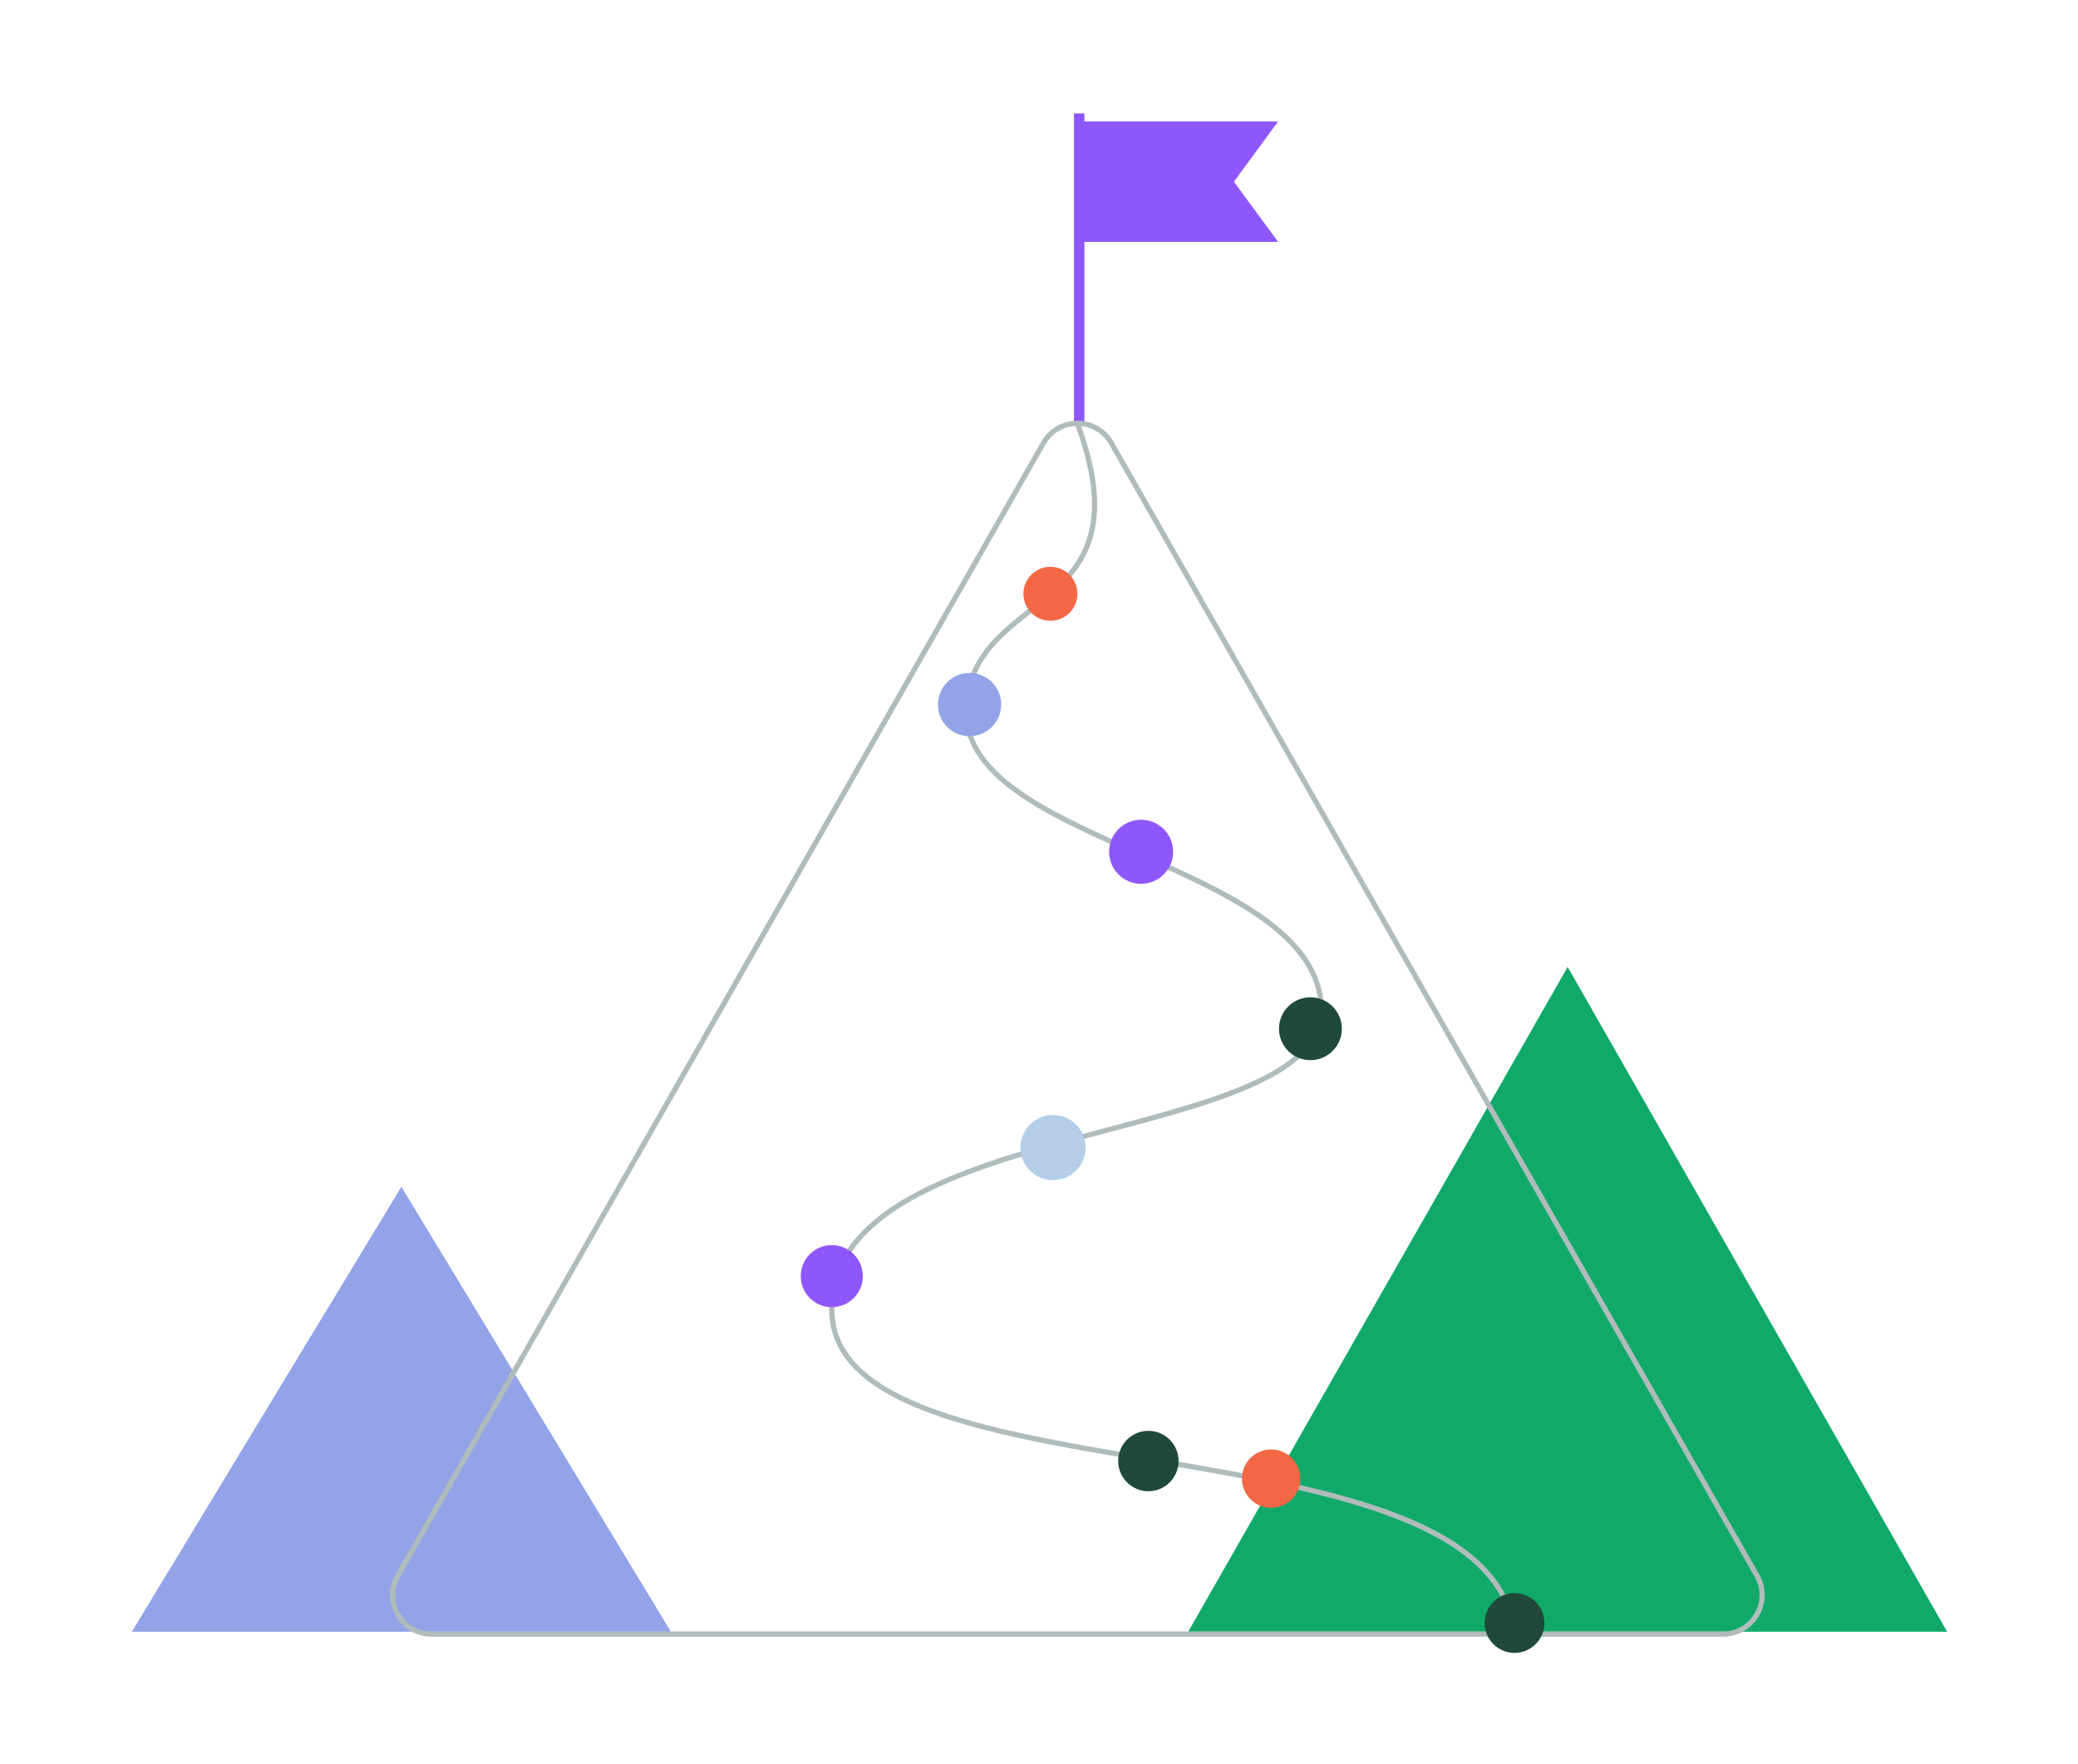 <svg width="397" height="337" viewBox="0 0 397 337" fill="none" xmlns="http://www.w3.org/2000/svg">
<path d="M206.182 21.662L206.182 80.572" stroke="#8E57FB" stroke-width="2" stroke-miterlimit="10"/>
<path d="M206.182 23.206H244.182L235.738 34.706L244.182 46.206H206.182" fill="#8E57FB"/>
<path d="M76.682 226.706L25.182 311.706H128.182L76.682 226.706Z" fill="#92A3E8"/>
<path d="M299.496 184.706L227 311.706H372L299.496 184.706Z" fill="#11A969"/>
<path d="M199.344 84.635L76.003 300.983C73.165 305.966 76.759 312.161 82.497 312.161H329.17C334.909 312.161 338.503 305.966 335.664 300.983L212.323 84.635C209.459 79.609 202.209 79.609 199.335 84.635H199.344Z" stroke="#B0BCBC" stroke-miterlimit="10"/>
<path d="M289.345 312.161C284.846 269.304 158.982 288.022 158.912 250.156C158.842 212.291 254.696 219.646 252.42 191.825C250.144 164.004 182.094 161.271 184.633 134.39C186.725 112.254 219.396 117.641 205.829 80.865" stroke="#B0BCBC" stroke-miterlimit="10"/>
<path d="M219.396 284.866C222.578 284.866 225.166 282.285 225.166 279.097C225.166 275.908 222.585 273.327 219.396 273.327C216.208 273.327 213.627 275.908 213.627 279.097C213.627 282.285 216.208 284.866 219.396 284.866Z" fill="#1F4939"/>
<path d="M200.682 118.581C203.525 118.581 205.837 116.275 205.837 113.426C205.837 110.577 203.531 108.271 200.682 108.271C197.833 108.271 195.527 110.577 195.527 113.426C195.527 116.275 197.833 118.581 200.682 118.581Z" fill="#F36744"/>
<path d="M242.852 288.04C245.929 288.04 248.43 285.544 248.43 282.461C248.43 279.378 245.935 276.883 242.852 276.883C239.769 276.883 237.273 279.378 237.273 282.461C237.273 285.544 239.769 288.04 242.852 288.04Z" fill="#F36744"/>
<path d="M289.346 315.752C292.495 315.752 295.055 313.198 295.055 310.043C295.055 306.887 292.502 304.333 289.346 304.333C286.191 304.333 283.637 306.887 283.637 310.043C283.637 313.198 286.191 315.752 289.346 315.752Z" fill="#1F4939"/>
<path d="M218.011 168.831C221.385 168.831 224.129 166.094 224.129 162.713C224.129 159.331 221.392 156.595 218.011 156.595C214.629 156.595 211.893 159.331 211.893 162.713C211.893 166.094 214.629 168.831 218.011 168.831Z" fill="#8E57FB"/>
<path d="M185.238 140.636C188.57 140.636 191.28 137.933 191.28 134.593C191.28 131.254 188.577 128.551 185.238 128.551C181.898 128.551 179.195 131.254 179.195 134.593C179.195 137.933 181.898 140.636 185.238 140.636Z" fill="#92A3E8"/>
<path d="M250.356 202.519C253.667 202.519 256.36 199.834 256.36 196.515C256.36 193.197 253.674 190.511 250.356 190.511C247.037 190.511 244.352 193.197 244.352 196.515C244.352 199.834 247.037 202.519 250.356 202.519Z" fill="#1F4939"/>
<path d="M201.177 225.443C204.612 225.443 207.404 222.658 207.404 219.216C207.404 215.774 204.619 212.988 201.177 212.988C197.735 212.988 194.949 215.774 194.949 219.216C194.949 222.658 197.735 225.443 201.177 225.443Z" fill="#B4CEE7"/>
<path d="M158.913 249.705C162.181 249.705 164.839 247.054 164.839 243.778C164.839 240.503 162.188 237.852 158.913 237.852C155.637 237.852 152.986 240.503 152.986 243.778C152.986 247.054 155.637 249.705 158.913 249.705Z" fill="#8E57FB"/>
</svg>

